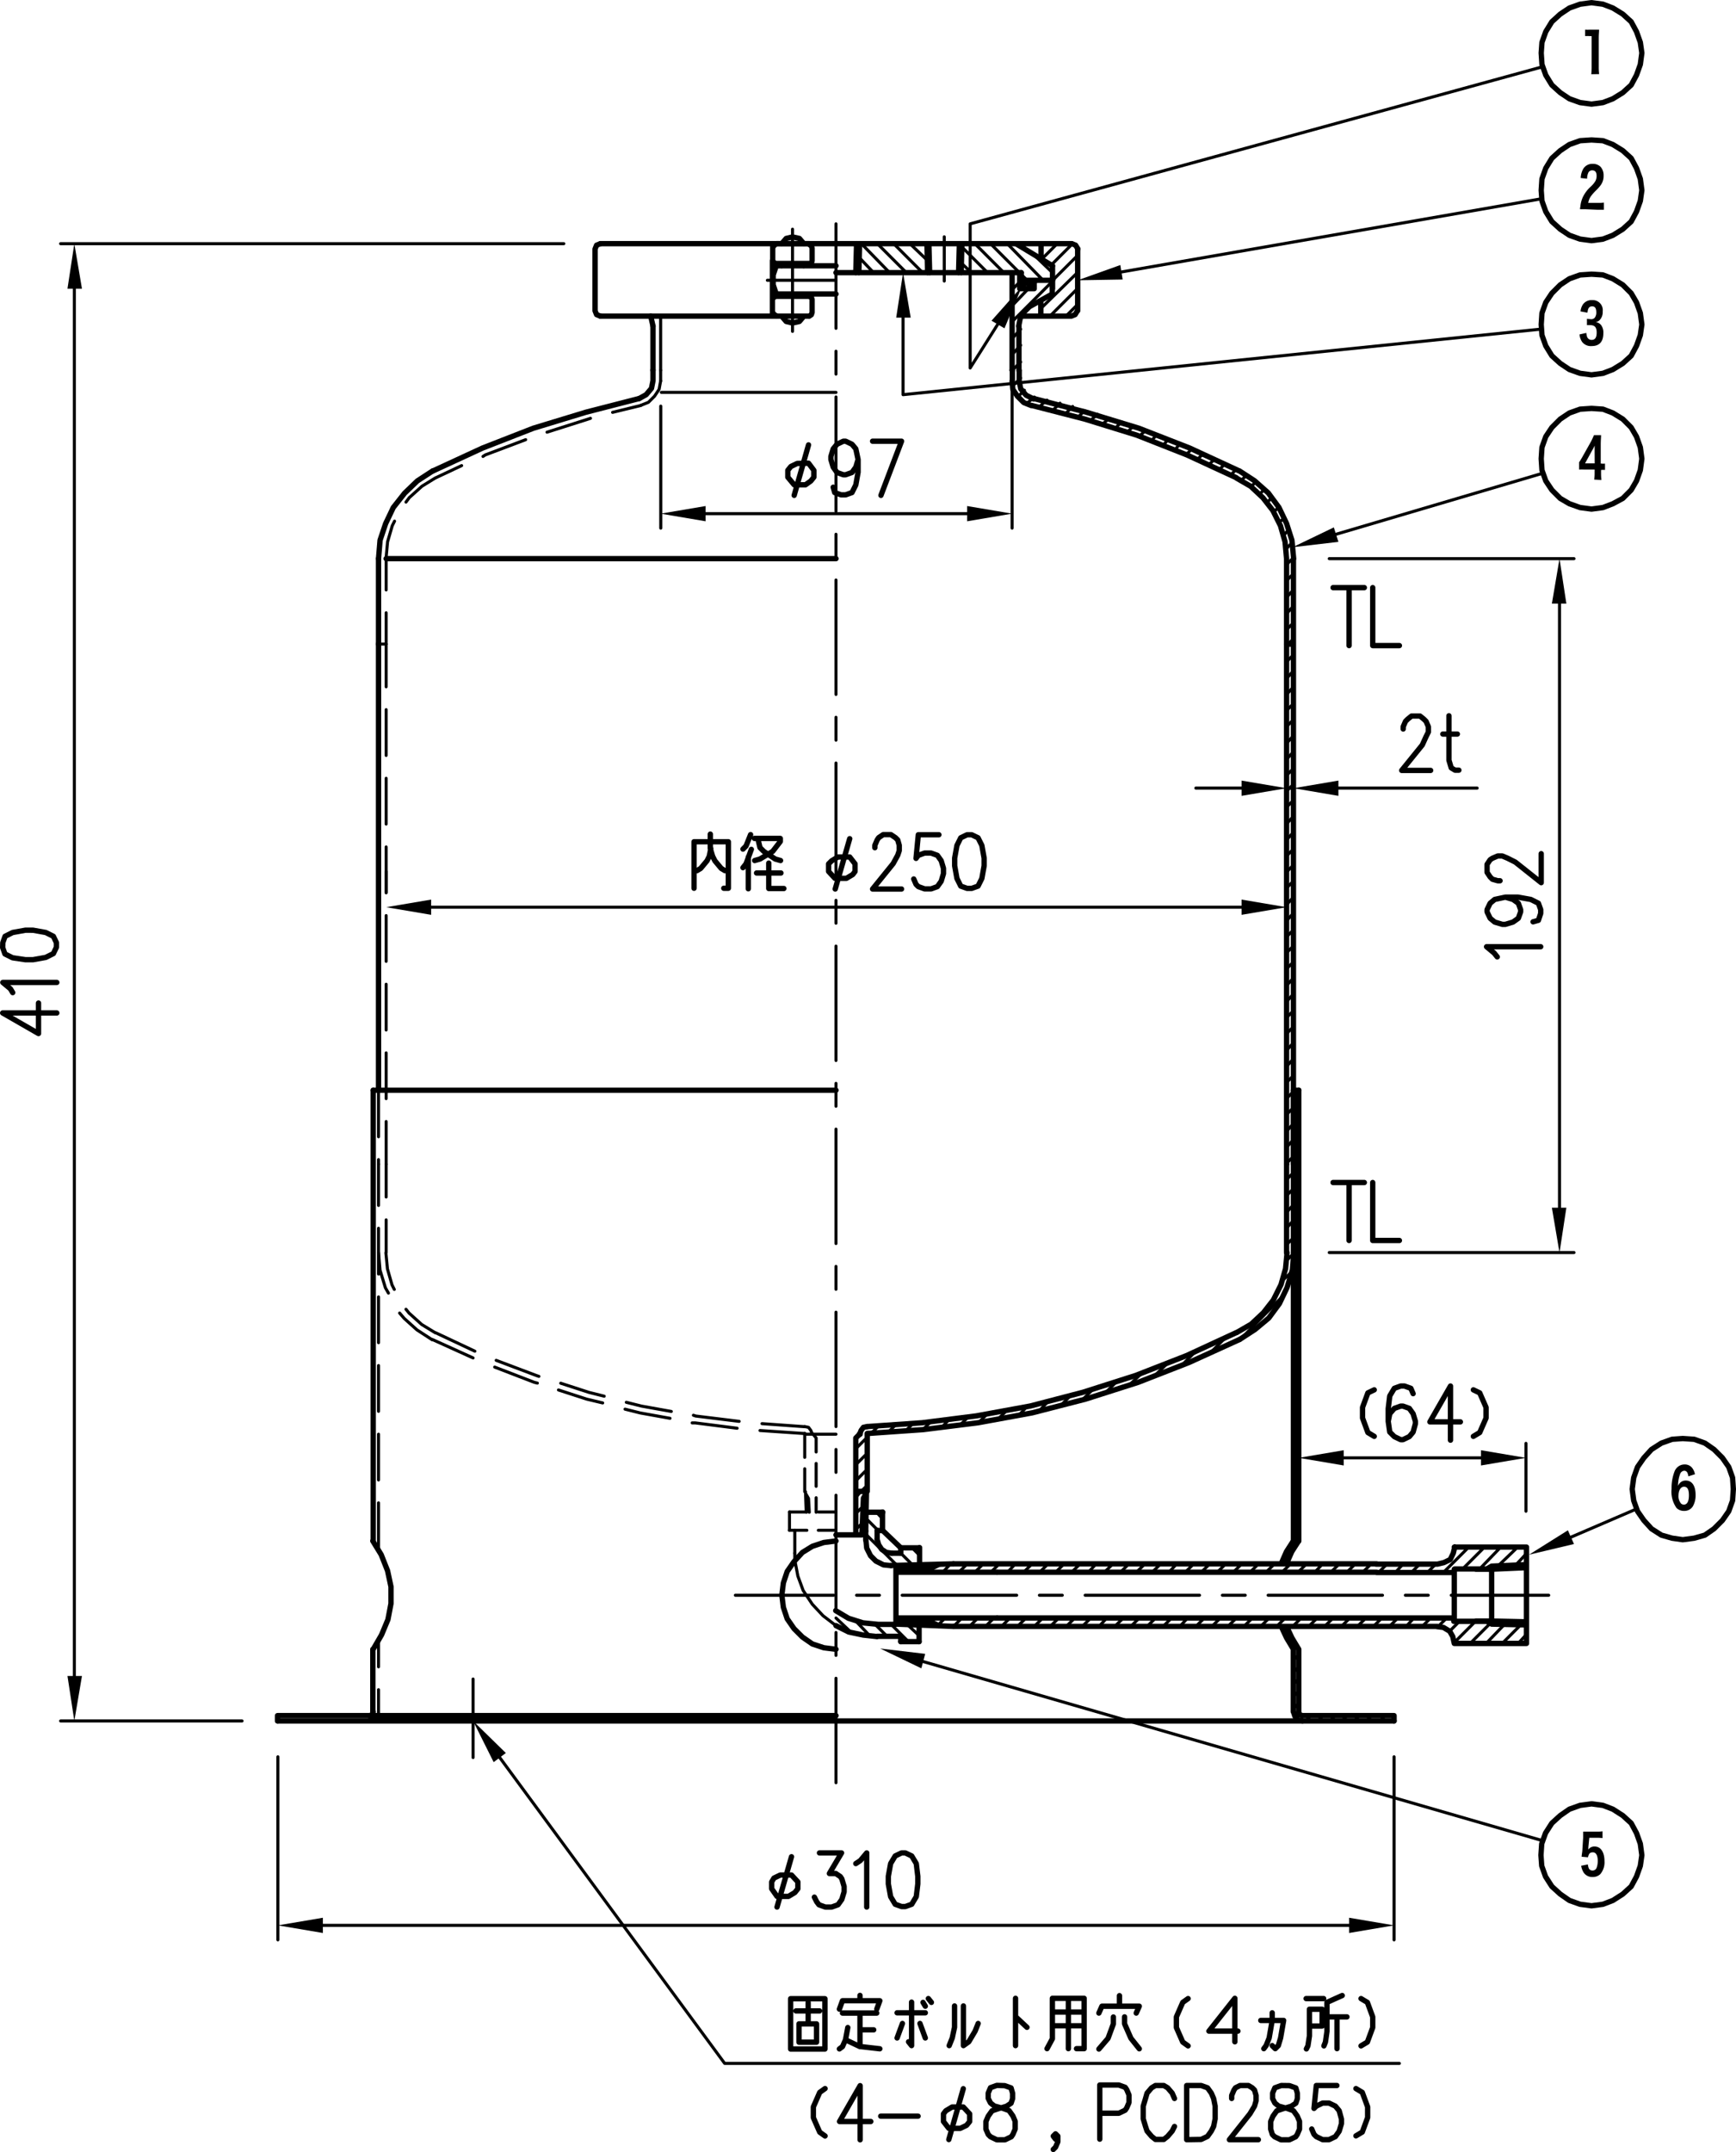 <?xml version="1.0" encoding="UTF-8"?> <svg xmlns="http://www.w3.org/2000/svg" viewBox="0 0 273.24 338.64"><defs><style>.cls-1,.cls-2{fill:none;stroke:#000;stroke-linecap:round;stroke-linejoin:round;}.cls-1{stroke-width:0.48px;}.cls-2{stroke-width:0.84px;}.cls-3{fill-rule:evenodd;}</style></defs><g id="レイヤー_2" data-name="レイヤー 2"><g id="レイヤー_1-2" data-name="レイヤー 1"><path class="cls-1" d="M131.22,251H115.74m22.68,0h-3.6m25.2,0H142m25.2,0h-3.6m25.2,0h-18m25.2,0h-3.6m25.2,0h-18m25.2,0h-3.6m22.56,0H228.42"></path><path class="cls-2" d="M204.42,171.54v70.92m-.84-70.92v70.92m0-45.36V183.18M202.5,197.1V183.18"></path><path class="cls-1" d="M59.58,236.46v7.32m0-18.12v7.2m0-18v7.2m0-18v7.2m0-18v7.2m0-18v7.2m0-18.12v7.32m1.2,9.48v-5.16m0,13.92v-5.16"></path><line class="cls-2" x1="58.74" y1="171.54" x2="58.74" y2="242.46"></line><path class="cls-1" d="M119.94,224l6.72.48m-17.52-1.8.36.12,6.84.84m-17.76-3,2.4.6,4.68.84m-17.4-4.44,4.44,1.44,2.4.6m-17-5.64,6.36,2.4.36.12m-16.2-6.84,6.12,2.88m44.88,12.48,7.08.48m-17.76-1.68h.48l6.6.84m-17.64-3,2.4.6,4.68.84M87.9,218.7l4.44,1.44,2.52.6m-17-5.64,6.24,2.4.48.12M68.1,210.78l6.36,2.88m57.12,50.4V280.5m0-23.64v3.6m0-25.2v18m0-25.2v3.6m0-25.2v18m0-25.2v3.6m0-25.2v18m0-25.2v3.6m0-25.2v18m0-25.2v3.6m0-25.2v18m0-25.2v3.6m0-25.2v18m0-25.2v3.6m0-25.2v18m0-25.2v3.6m0-23.64V51.66"></path><path class="cls-2" d="M43.74,270.78H219.42m-161.28-.84h73.44"></path><line class="cls-1" x1="74.46" y1="276.54" x2="74.46" y2="264.18"></line><polyline class="cls-2" points="58.14 269.94 58.62 269.82 58.74 269.34"></polyline><path class="cls-1" d="M59.58,265.86v4.08m0-11.76v4.08"></path><path class="cls-2" d="M58.74,259.5l1.32-2.28,1-2.4.48-2.52v-2.64L61,247.14l-1-2.52-1.32-2.16m-15,28.32v-.84h14.4m.6-10.44v9.84"></path><path class="cls-1" d="M63.9,206l.48.6,2,1.8,2.16,1.32m-7.8-12.6.24,2.52.72,2.52.36.72m.84,3.72.72.84,2,1.8,2.4,1.56M59.58,197.1l.24,2.76.84,2.76.48.84"></path><path class="cls-2" d="M136.5,224.46l-.6.12-.36.48-.24.6m1.32-.12h-.12v.12m13.56,20.4h6.84m-10.2.6,1-.48m9.24,1.2h59.76m-59.76-1.32h59.76m-66.6,9.84h6.84m-10.2-.6,1,.48m9.24.12h59.76m-59.76-1.32h59.76m12.24,4h11.28m0,0V243.42H228.9m3.36,3.48h2.52m5.4-.72-5.4.24-.84.48m6.24-.24-5.4.24m0,4.08v-4.56m0,9.12-.84-.48m6.24.12-5.4-.12h-2.52m2.52-4.08v4.56l5.4.12M228.9,246.9v8.16m-2.64.84h-9.6m12.24-1.32H216.66m12.24,4-.24-1.08-.48-.84-1-.6-1-.12m2.64-.84h5.88m-8.52-9h-9.6m12.24,1.32H216.66m9.6-1.32,1-.24,1-.48.48-1,.24-1m0,3.48h5.88m-90.12-3.36v2.64m50.4-35.4,2.4-1.56,2.16-1.8,1.68-2.28,1.2-2.52.84-2.76.24-2.76m-9,12.6,2.28-1.32,1.92-1.8,1.56-2,1.2-2.4.72-2.52.24-2.52M205,269.94h14.4m-15.84-27.48-1.08,1.68-.84,1.92m2.76-3.6-1.08,1.68-.84,1.92m1.08,13.44v9.84M202.5,255.9l.84,1.8,1.08,1.8v9.84m-2.76-13.44.84,1.8,1.08,1.8m0,9.84.24.72.48.6.72.12m-.6-1.44.12.48.48.12m14.4,0v.84"></path><path class="cls-1" d="M126.66,225.66h4.92m-4.92,0v-.12m1.2.12-.24-.6-.36-.48-.6-.12"></path><path class="cls-2" d="M134.7,241.5V226.26l.6-.6m-.6,9h1.8v-9m-4.92,15.84h4.08m.24-5.76.48-.84m-.72,6.6.6-.6.12-6.24m-.48,1.08-.24,5.64"></path><path class="cls-1" d="M128.46,226.26l-.48-.6m.48,10v2.28m0-7.68v3.6m0-7.56v2.16m-1.8.84v-3.6m0,9v-3.6m.6,4.68-.48-.84m0-.24.12,3.24m.36-2.16.12,2.16"></path><polyline class="cls-2" points="131.58 242.46 129.66 242.7 127.86 243.3 126.3 244.26 124.98 245.7 123.9 247.26 123.3 249.06 123.06 250.98 123.3 252.9 123.9 254.7 124.98 256.26 126.3 257.58 127.86 258.66 129.66 259.26 131.58 259.5"></polyline><line class="cls-1" x1="125.1" y1="244.38" x2="125.1" y2="240.78"></line><path class="cls-2" d="M141.78,243.54v.84m-3.72-2.16.24.84.48.72.72.48.84.12"></path><line class="cls-1" x1="125.1" y1="244.38" x2="125.1" y2="245.46"></line><path class="cls-2" d="M140.34,244.38h1.44m-3.72,13.08h3.72"></path><path class="cls-1" d="M128.82,237.9h2.76m-7.32,0H127m1.8,2.88h2.76m-7.32,0H127"></path><path class="cls-2" d="M138.06,242.22v-1.44m3.72,2.76-2.88-2.76V237.9"></path><line class="cls-1" x1="124.26" y1="240.78" x2="124.26" y2="237.9"></line><path class="cls-2" d="M141.06,247.38H156.9m-6.84-1.32-9,.24m5.64.36-5.64.12m0,7.8H156.9m-6.84,1.32-9-.36m5.64-.24-5.64-.24m.72-11.52h2.88m-2.88,14.76h2.88m-8-32.76,8.64-.6,8.64-1.08,8.52-1.56,8.4-2.16,8.28-2.64,8-3.12,7.92-3.6M136.5,224.46l8.64-.6,8.52-1.08,8.52-1.56,8.28-2.16,8.28-2.64,8-3.12,7.8-3.6m-53.52,36.6v9.24"></path><path class="cls-1" d="M59.58,183.18h0Zm1.2-81.84h-1.2m43.2-43.08h0Z"></path><line class="cls-2" x1="58.74" y1="171.54" x2="131.58" y2="171.54"></line><line class="cls-1" x1="103.98" y1="58.26" x2="103.98" y2="59.94"></line><path class="cls-2" d="M100.62,62.7l1.08-.6.84-1,.24-1.2m0-1.68v1.68"></path><polyline class="cls-1" points="100.86 63.78 102.06 63.3 103.02 62.34 103.74 61.26 103.98 59.94"></polyline><line class="cls-2" x1="59.58" y1="87.9" x2="59.58" y2="101.34"></line><path class="cls-1" d="M60.78,96.42v4.92m0-13.44v4.92"></path><path class="cls-2" d="M68.1,74.1l-2.4,1.56-2,1.92-1.8,2.28-1.2,2.52L59.82,85l-.24,2.88m0,13.44v70.2"></path><path class="cls-1" d="M72.66,73.26l-4.08,1.92m14.16-6-6.36,2.4-.36.24m16.92-6-.36.12L86.1,68m14.76-4.2-4.44,1.08M62.1,82l-.36.72L61,85.26l-.24,2.64m7.8-12.72L66.42,76.5l-2,1.8L63.9,79"></path><path class="cls-2" d="M131.58,255.78l2,1,2.28.48,2.16.24m-6.48-4.08,2,1.2,2.28.72,2.4.24m2.76,0H138.3m-2-13.2.12,1.2.6,1.2.84.84,1.2.6,1.2.12m-2.16-5.52h.84m-2.64-2.88h2.64m64.68-150L203.34,85l-.84-2.64-1.2-2.52-1.68-2.28-2.16-1.92-2.4-1.56m7.44,13.8-.24-2.64-.72-2.52-1.2-2.4-1.56-2-1.92-1.8-2.28-1.32m7.92,26.16h1.08m0-13.44v95.28M202.5,87.9v13.44m-43.2-41.4.12,1.32.72,1.08,1,1,1.2.48m-1.92-5.52v1.68l.24,1.2.84,1,1.2.6m-3.36-4.44v1.68M195.06,74.1l-7.8-3.6-8-3.12-8.28-2.52-8.28-2.16m31.92,12.48-7.8-3.6-7.92-3.12-8.16-2.52-8.4-2.16M100.62,62.7l-8.4,2.16-8.28,2.52-8,3.12-7.8,3.6"></path><path class="cls-1" d="M60.78,108.06v-6.72m0,17.52v-7.2m0,18v-7.2m0,18v-7.2m0,18v-7.2m0,18v-7.2m0,18v-7.2m0,17.52v-6.72"></path><path class="cls-2" d="M103.26,38.34h24.12m-5.76,0H94.5m0,11.4h27.72M60.78,87.9h70.8m72,83.64h.84m-1.92,11.64h0V101.34M159.3,58.26h0Z"></path><path class="cls-1" d="M165.66,42.9l-2.88-2.76m1.44,4-5.64-5.76m1.92,4.56-4.56-4.56m5.76,5.76-1-1M158,42.9l-4.56-4.56m2,4.56-4.08-4.08m1.56,4.08-1.68-1.56m-5.4-2.88-.12-.12M146,41l-2.76-2.64m2,4.56-4.56-4.56m2,4.56-4.56-4.56m1.92,4.56-4.44-4.56m1.92,4.56-2.28-2.4m32.52,9.24,1.8-1.8m-4.32,1.8,4.32-4.32m-5.76,3.12,5.76-5.64m-4,1.32,4-4m-4.08,1.44,3.36-3.36M164,40.74l2.4-2.4"></path><path class="cls-2" d="M135.3,38.34l-.12,4.56m-.36-4.56-.12,4.56"></path><line class="cls-1" x1="148.62" y1="37.26" x2="148.62" y2="44.22"></line><path class="cls-2" d="M160.5,43.14l-.24-.24m5.4,1.2V41.82m0,2.4v1.2m-1.8-7.08v2.4m1.8,1.08V44.1m4-4.92-.36-.6-.6-.24m-22.8,0L146,42.9m5.4-4.56-.12,4.56M151,38.34l-.12,4.56m-4.68-4.56.12,4.56"></path><polyline class="cls-3" points="161.58 44.1 161.1 44.22 162.18 44.22"></polyline><polyline class="cls-3" points="161.1 44.22 160.98 44.7 162.3 44.7"></polyline><polyline class="cls-3" points="161.1 44.22 162.18 44.22 162.3 44.7"></polyline><polyline class="cls-3" points="160.98 44.7 161.1 45.3 162.18 45.3"></polyline><polyline class="cls-3" points="160.98 44.7 162.3 44.7 162.18 45.3"></polyline><polyline class="cls-3" points="161.1 45.3 162.18 45.3 161.58 45.42"></polyline><path class="cls-2" d="M169.62,39.18V48.9m-4-4.8v2.16m-4.92,3.48h7.92m-3-3.48-3.6,2m0,0-.84.84-.6,1-.24,1.2m3.48-1.56v-2.4m4.8,2.4.6-.24.36-.6M159.9,38.34h8.76m-3,5.76h-4.92m-.84-5.76,5.76,3.48M162.3,44.7l-.12-.48-.6-.12-.48.12-.12.48.12.6.48.12.6-.12Zm-1.56-.6V42.9m-.24.24v2.28h2.28V44.1"></path><line class="cls-1" x1="124.74" y1="52.14" x2="124.74" y2="36.06"></line><path class="cls-2" d="M131.58,46.26h-9.36m5.16.36h-5.16m0,3.12h5.16m4.2-7.92h-9.36m5.16-.36h-5.16m0-3.12h9.36m-10,2.64V47.1m.6-5.28-.48,1.44v1.56l.48,1.44m0,.36-.36.12-.24.36m0,2,.24.36.36.24m-.6,0V47.1m1.44,2.64.72.84,1,.24,1.08-.24.72-.84m-3.48-3.48v.36m3.48-.36v.36m-4.92-8.28V41m0,0,.24.36.36.12m0-3.12-.36.24-.24.36m4.92-.6-.72-.84-1.08-.24-1,.24-.72.84m0,3.48v-.36m3.48.36v-.36m1.32,5.64-.12-.36-.36-.12m0,3.12.36-.24.12-.36m0,0v-2m-.48-5.64.36-.12.12-.36v-2m0,0-.12-.36-.36-.24"></path><line class="cls-1" x1="120.78" y1="44.1" x2="131.58" y2="44.1"></line><path class="cls-2" d="M159.3,58.26V42.9m1.08,8.4v7M93.66,48.9l.24.6.6.24m0-11.4-.6.24-.24.6m0,0V48.9m9.12,2.4-.36-1.56m29.16-11.4H159.9m.84,4.56H131.58"></path><line class="cls-1" x1="103.98" y1="58.26" x2="103.98" y2="49.74"></line><line class="cls-2" x1="102.78" y1="51.3" x2="102.78" y2="58.26"></line><polyline class="cls-1" points="125.1 245.46 125.58 247.98 126.42 250.26 127.86 252.42 129.54 254.22 131.58 255.78"></polyline><path class="cls-2" d="M144.66,255.66v2.64m-2.88-.84v.84m-1.56-12h.84m-4.8-4V240.9m-1-15.24h.12"></path><path class="cls-1" d="M138.18,240.78l-1.92-1.92m7.44,7.44-1.92-1.92m-.6,1.92-4.92-4.92m1.8,4.32-1.2-1.2m7.8,12.84-1.8-1.68m.12,2.64-2.76-2.76m-.6,1.92-1.92-1.92m-.72,1.92-2.4-2.52m-.72,1.8-2.28-2.16m63.6-43.8,6.72-6.84m-.24-2.28,1.68-1.56m-13.08,13,2.4-2.4m9.72-12.24,1.2-1.2M185.82,215l2.16-2.16m14.52-17,1.08-1.08m-22,21.84,2-1.92m18.84-21.36,1.08-1.2M177.66,218l1.92-1.8m22.92-25.44,1.08-1.2m-29.64,29.64,1.68-1.68m26.88-29.4,1.08-1.08m-33.24,33.24,1.68-1.68m30.48-33,1.08-1.08m-36.72,36.72,1.56-1.56m-4.92,2.4,1.44-1.56m-4.68,2.28,1.44-1.56M157,223.38l1.44-1.44M154,223.86l1.32-1.32m-4.32,1.8,1.32-1.32M134.7,240.66l1.08-1.08m12.36-14.88,1.2-1.32M134.7,238.14l1.2-1.2m-.36-2.28,1-1m8.76-8.76,1.2-1.2M134.7,235.62l.84-1m7-9.48,1.2-1.2m-9,9,1.8-1.8m3.24-5.76,1.2-1.2m-6.24,6.24,1.8-1.8m.6-3.12,1.2-1.2m-3.6,3.6,1.8-1.8m67.92-52.8-.84-.84m.84,2.76-.84-.84m.84,2.76-.84-.84m.84,2.76-.84-.84m.84,2.76-.84-.84m.84,2.76-.84-.84m.84,2.76-.84-.84m.84,2.76-.84-.84m.84,2.76-.84-1m.84,2.76-.84-.84m.84,2.76-.84-.84m.84,2.76-.84-.84m.84,2.76-.84-.84m.84,2.76-.84-.84m.84,2.76-.84-.84m.84,2.76-.84-.84m.84,2.76-.84-.84m.84,2.76-.84-.84m.84,2.76-.84-.84m.84,2.76-.84-1m.84,2.76-.84-.84m.84,2.76-.84-.84m.84,2.76-.84-.84m.84,2.76-.84-.84m.84,2.76-.84-.84m.84,2.76-.84-.84m.84,2.76-.84-.84m.84,2.76-.84-.84m.84,2.76-.84-.84m.84,2.76-.84-.84m.84,2.76-.84-1m.84,2.76-.84-.84m.84,2.76-.84-.84m.84,2.76-.84-.84m.84,2.76-.84-.84m.84,2.76-.84-.84m.84,2.76-.84-.84m.24,2.16-.48-.6m-.24,1.8-.48-.6m0,1.92-.6-.6m17.4,25.2-.48-.6m-1.08.84-.84-.84m-13-11L202.14,257m13.8,13.8-.84-.84m-10.68-8.76-.84-.84M214,270.78l-.84-.84m-8.76-6.84-.84-.84m8.52,8.52-.84-.84M204.42,265l-.84-.84m6.6,6.6-.84-.84m-4.92-3-.84-.84m4.68,4.68-.84-.84m-3-1.08-.84-.84m2.76,2.76-.84-.84m-1.2.72-.6-.6m-1.2-87,1.08-1.08m-1.08-1.44,1.08-1.2M202.5,178l1.08-1.2m-1.08-1.44,1.08-1.08m-1.08-1.44,1.08-1.08m-1.08-1.44,1.08-1.08m-1.08-1.44,1.08-1.2m-1.08-1.32,1.08-1.2m-1.08-1.44,1.08-1.08m-1.08-1.44,1.08-1.08m-1.08-1.44,1.08-1.2m-1.08-1.32,1.08-1.2m-1.08-1.44,1.08-1.08m-1.08-1.44,1.08-1.08m-1.08-1.44,1.08-1.08m-1.08-1.44,1.08-1.2m-1.08-1.32,1.08-1.2m-1.08-1.44,1.08-1.08m-1.08-1.44,1.08-1.08m-1.08-1.44,1.08-1.08m-1.08-1.44,1.08-1.2m-1.08-1.32,1.08-1.2M202.5,127l1.08-1.08m-1.08-1.44,1.08-1.08M202.5,122l1.08-1.08m-1.08-1.44,1.08-1.2m-1.08-1.32,1.08-1.2m-1.08-1.44,1.08-1.08m-1.08-1.44,1.08-1.08m-1.08-1.44,1.08-1.2m-1.08-1.32,1.08-1.2m-1.08-1.44,1.08-1.08m0-2.52-1.08,1.08m0-2.52L203.58,98m-1.08-1.44,1.08-1.2M202.5,94l1.08-1.2m-1.08-1.44,1.08-1.08m-1.08-1.44,1.08-1.08m-1.2-1.32,1-1.08M202,84.3l.84-1m-1.56-1,.84-.84m-1.68-.84.84-.84m-1.8-.72.72-.84m-1.92-.48L199,77m-2.16-.36.84-.84m-2.28-.24.72-.72m-2.4-.12.84-.84m-2.64,0,.84-.84m-2.52.12.84-.84m-2.64,0,.84-.84m-2.64.12.84-.84m-2.64.12.84-1m-2.64.24.84-1m-2.64.24.84-1m-2.76.24,1-.84m-2.88.24,1-1m-2.76.24.84-.84m-2.88.24,1-.84m-2.88.24,1-.84m-2.88.24.84-.84m-2.88.36,1-1m-3,.48,1-1m-3,.36.24-.24.72-.6m-3,.36,1-.84m-2.4-.24.84-.84m-1.68-.84,1.08-1.08m0-2.52-1.08,1.08m0-2.52,1.08-1.2m-1.08-1.32,1.08-1.2m-1.08-1.44,6.36-6.36m-2.88.36.48-.48m-4,4,2.52-2.64m-2.52.12,1.2-1.2M159.3,43V42.9"></path><path class="cls-1" d="M11.7,45.42V263.7m26.4,7.08H9.54M88.74,38.34H9.54M239,258.54l1.2-1.32m-3.72,1.32,2.88-2.88m-5.4,2.88,2.88-3m-5.4,3,3.12-3.12m-5.64,3,3.36-3.36m6.24-8.76,1.68-1.8m-12,12.12,1.56-1.56m6.12-8.76,3-2.88M226.38,255.9l1.32-1.32m5.16-7.68,3.36-3.48M223.86,255.9l1.32-1.32m5-7.68,3.48-3.48M221.34,255.9l1.2-1.32m4.68-7.2,4-4M218.7,255.9l1.32-1.32m4.68-7.2,1.32-1.32m-9.84,9.84,1.32-1.32m4.68-7.2,1.32-1.32m-9.84,9.84,1.32-1.32m4.68-7.2,1.2-1.32m-9.72,9.84,1.32-1.32m4.56-7.2,1.32-1.32m-9.84,9.84,1.32-1.32m4.68-7.2,1.32-1.32M206,255.9l1.32-1.32m4.68-7.2,1.32-1.32m-9.84,9.84,1.32-1.32m4.68-7.2,1.32-1.32m-9.84,9.84,1.32-1.32m4.68-7.2,1.2-1.32m-9.72,9.84,1.32-1.32m4.56-7.2,1.32-1.32m-9.84,9.84,1.32-1.32m4.68-7.2,1.32-1.32m-9.84,9.84,1.32-1.32m4.68-7.2,1.32-1.32m-9.84,9.84,1.32-1.32m4.68-7.2,1.32-1.32m-9.84,9.84,1.32-1.32m4.56-7.2,1.32-1.32m-9.72,9.84,1.2-1.32m4.68-7.2,1.32-1.32m-9.84,9.84,1.32-1.32m4.68-7.2,1.32-1.32m-9.84,9.84,1.32-1.32m4.68-7.2,1.32-1.32M178,255.9l1.32-1.32m4.68-7.2,1.2-1.32m-9.72,9.84,1.32-1.32m4.56-7.2,1.32-1.32M173,255.9l1.2-1.32m4.68-7.2,1.32-1.32m-9.84,9.84,1.32-1.32m4.68-7.2,1.32-1.32m-9.84,9.84,1.32-1.32m4.68-7.2,1.32-1.32m-9.84,9.84,1.32-1.32m4.68-7.2,1.2-1.32m-9.72,9.84,1.32-1.32m4.56-7.2,1.32-1.32m-9.84,9.84,1.32-1.32m4.68-7.2,1.32-1.32m-9.84,9.84,1.32-1.32m4.68-7.2,1.32-1.32m-9.84,9.84,1.32-1.32m4.68-7.2,1.32-1.32m-9.84,9.84,1.32-1.32m4.68-7.2,1.2-1.32m-9.72,9.84,1.32-1.32m4.56-7.2,1.32-1.32m-9.72,9.72,1.2-1.2m4.68-7.2,1.32-1.32m-9.24,9.12.72-.6m4.68-7.2,1.32-1.32m-9.12,9.12.6-.6m4.68-7.2,1.2-1.32m-8.52,8.64.12-.12m4.56-7.2.72-.72m-3.24.72.6-.6m-2.76.24.24-.24m-2.4-7.8-1-1.08m6.72,6.72-1.08-1.08"></path><polyline class="cls-3" points="10.62 45.42 12.9 45.42 11.7 38.34"></polyline><polyline class="cls-3" points="10.62 263.7 12.9 263.7 11.7 270.78"></polyline><path class="cls-2" d="M.42,149.1l.36,1,1.2.6L4,151h1.2l2-.36,1.2-.6.48-1v-.72l-.48-1-1.2-.6-2-.36H4l-2,.36-1.2.6-.36,1ZM2,156.18l-.36-.6-1.2-1H8.94m-8.52,4.8H8.94m-8.52,0,5.64,3.24v-4.8"></path><path class="cls-1" d="M245.46,95v95m-36.24,7.08h38.52M209.22,87.9h38.52"></path><polyline class="cls-3" points="244.26 94.98 246.54 94.98 245.46 87.9"></polyline><polyline class="cls-3" points="244.26 190.02 246.54 190.02 245.46 197.1"></polyline><path class="cls-2" d="M216.06,186.06v9.12h4.2m-10.44-9.12h4.92m-2.4,0v9.12m3.72-102.72v9.12h4.2m-10.44-9.12h4.92m-2.4,0v9.12m23.76,37h-.36l-.84-.24-.36-.36-.48-.72V136l.48-.72.36-.24.84-.36h.72l.84.36,1.2.6,4.08,3.24v-4.56m-5.64,6.84,1.2.36.84.6.36,1v.36l-.36,1-.84.6-1.2.36h-.48l-1.2-.36-.72-.6-.48-1v-.36l.48-1,.72-.6,1.68-.36h2l2,.36,1.2.6.36,1v.6l-.36,1.08-.84.24m-5.64,5.52-.48-.6-1.2-1h8.52"></path><path class="cls-1" d="M111.06,80.82h41.16m7.08-19.44V83.1M104,63.9V83.1"></path><polyline class="cls-3" points="111.06 79.62 111.06 82.02 103.98 80.82"></polyline><polyline class="cls-3" points="152.22 79.62 152.22 82.02 159.3 80.82"></polyline><path class="cls-2" d="M137.34,69.42h4.56l-3.24,8.52m-3.6-5.64-.36,1.2-.6.84-1,.36h-.36l-1-.36-.6-.84-.36-1.2v-.48l.36-1.2.6-.72,1-.48h.36l1,.48.6.72.36,1.68v2l-.36,2-.6,1.2-1,.36h-.72l-1-.36-.24-.84M125,77.94,127.26,70m0,2.88L128.1,74v1.08l-.48.6-.84.6H125l-1-1.2V74l.48-.6,1-.48Z"></path><path class="cls-1" d="M67.86,142.74H195.42m7.08-5.64v3.36M60.78,137.1v3.36"></path><polyline class="cls-3" points="67.86 141.54 67.86 143.94 60.78 142.74"></polyline><polyline class="cls-3" points="195.42 141.54 195.42 143.94 202.5 142.74"></polyline><path class="cls-2" d="M152.22,131.34l-1,.48-.6,1.2-.36,2v1.2l.36,2,.6,1.2,1,.36h.72l1-.36.6-1.2.36-2v-1.2l-.36-2-.6-1.2-1-.48Zm-4.44,0h-3.24l-.36,3.72.36-.48,1-.36h1l1,.36.6.84.36,1.2v.84l-.36,1.2-.6.84-1,.36h-1l-1-.36-.36-.36-.36-.84m-6.12-4.92V133l.36-.84.24-.36.72-.48h1.2l.72.48.36.36.24.84v.84l-.24.72-.72,1.32-3.24,4h4.56m-10.44,0,2.28-7.92m0,2.88.84,1.08v1.2l-.36.48-1,.6h-1.8l-1-1.08v-1.2l.48-.48,1-.6Zm-16.8,1.68.48-.6.84-2.28m-.48,1.2v5m-.84-6.24.48-.48.72-1.8m.6.6h4.08v.48l-1.2,1.56-2,1.2-.84.24m4.08,0-.84-.24-1.8-1.2-.6-.6-.24-1m4,7.44H121v-4m-1.92,1.56h3.84m-9,2.4h.72v-7.32h-5.4v7.32m2.64-6.24-.24,1.2-.36.72-1,1.2-.6.36m4.44,0-.6-.36-1-1.2-.36-.72-.36-1.2v-2.28"></path><path class="cls-1" d="M202.5,124h1.08m7.08,0H232.5m-37.08,0h-7.2m15.36-5.64v3.36m-1.08-3.36v3.36"></path><polyline class="cls-3" points="195.42 122.82 195.42 125.22 202.5 124.02"></polyline><polyline class="cls-3" points="210.66 122.82 210.66 125.22 203.58 124.02"></polyline><path class="cls-2" d="M227.1,115.5h2.28m-1.32-2.88v7l.36,1.2.6.36h.6m-8.76-6.48v-.36l.36-.84.36-.36.6-.48h1.32l.6.48.36.36.36.84v.84l-.36.72-.6,1.32-3.24,4h4.56"></path><path class="cls-1" d="M211.5,229.38h21.6m7.08,8.4V227.1m-35.76-3.36v3.36"></path><polyline class="cls-3" points="211.5 228.18 211.5 230.58 204.42 229.38"></polyline><polyline class="cls-3" points="233.1 228.18 233.1 230.58 240.18 229.38"></polyline><path class="cls-2" d="M231.9,226l1-.6,1-2.28v-1.68l-1-2.28-1-.48m-3.6-.6v8.52m0-8.52-3.24,5.64h4.8m-7.44-4.44-.36-.84-1-.36h-.6l-1,.36-.72,1.2-.24,2v2l.24,1.68.72.72,1,.48h.36l1-.48.6-.72.36-1.32v-.36l-.36-1.2-.6-.84-1-.36h-.36l-1,.36-.72.84-.24,1.2M216.3,226l-1-.6-.84-2.28v-1.68l.84-2.28,1-.48"></path><path class="cls-1" d="M50.82,302.94H212.34m7.08-26.52v28.8M43.74,276.42v28.8"></path><polyline class="cls-3" points="50.82 301.74 50.82 304.14 43.74 302.94"></polyline><polyline class="cls-3" points="212.34 301.74 212.34 304.14 219.42 302.94"></polyline><path class="cls-2" d="M141.9,291.54l-1,.48-.72,1.2-.36,2v1.2l.36,2,.72,1.2,1,.36h.6l1-.36.72-1.2.24-2v-1.2l-.24-2-.72-1.2-1-.48Zm-7.2,1.68.72-.48,1-1.2v8.52m-7.44-8.52h3.48l-1.92,3.24h1l.72.48.24.36.36,1.2v.84l-.36,1.2-.6.84-1,.36h-1l-1-.36-.36-.48-.36-.72m-5.88,1.56,2.28-7.92m0,2.88,1,1.08v1.08l-.48.6-1,.6h-1.8l-.84-1.2V296.1l.36-.6,1-.48Z"></path><polyline class="cls-3" points="77.7 277.26 74.46 270.78 79.62 275.82"></polyline><polyline class="cls-1" points="78.66 276.54 114.06 324.66 220.26 324.66"></polyline><path class="cls-2" d="M206.1,318.78h2v-2.64h-2v4.2l-.24,1.56-.24.48m2.76-.48.24-.6.24-1.68v-4.56l1.32-.6,1.08-.48m-2.4,3.36H212m-1.56,0v5m-10.2-5.64v1.2l-.48,2.76-.48,1.2-.36.48m1.32-.48.48.48.48-.48.36-1.2.48-2.76h-3.6m-4.08-3.48v6.84m0-6.84-4.08,5.16h4.56M187,321.9l-.84-.6-1-2.28v-1.68l1-2.28.84-.6m-8.16,2.28.48-1.08h-5.88l-.48,1.08m3.24-1.08V314m-3.24,8.4,1.44-1.68.84-2.28v-1.08m4.08,5L178,320.7l-1-2.28v-1.08m-7.56,5h1.2v-7.92h-5v6.36l-.84,1.56m3.36,0v-7.92m-2.52,2.16h5m-5,2.16h5m-10.8-4.32v7.44m0-4.56,1.8,1.68m-12.24,2.88.48-1.2.36-1.68v-3.36m3.72,2.76-.48,1.2-1,1.68-.84.6v-6.24m-10.44,1.08h4.44m-2.64,4.56.48.6v-6.84m-1.44,3.36-.84,2.28m3.6-2.28.84,2.28m0-5-.36-.6m.84-.6.48.6m-14,1.68h5.4m-2.64,2.64h2.16m-5.4,3,.48-.36.48-1.08.36-1.92m-.36,1.92,2.28,1.08m0-5.28V322l3.12.36m-3.12-8.4v.84m2.64,1.32.48-1.32h-5.88l-.48,1.32m-4.92,1.8v.48m-2.76,4h5.4v-7.92h-5.4Zm2.76-7.32v2.88m-1.92-1.56h3.72m-3.24,4.92h2.76v-2.88h-2.76Z"></path><path class="cls-2" d="M193.86,330.18v-.48l.36-.84.24-.36.72-.36h1.32l.6.36.36.36.24.84v.84l-.24.84-.72,1.2-3.24,4.08h4.56m-11.28,0v-8.52h2.28l1,.36.6.84.36.84.24,1.2v2l-.24,1.2-.36.72-.6.84-1,.48Zm-1.92-6.48-.36-.84-.72-.84-.6-.36h-1.32l-.6.36-.72.84-.24.84-.36,1.2v2l.36,1.2.24.72.72.84.6.48h1.32l.6-.48.72-.84.36-.72m-11.76,2v-8.52h3l1,.36.24.36.36.84v1.2l-.36.84-.24.36-1,.48h-3m-6.6,3.6-.36.48-.36-.48.36-.36.36.36V337l-.36.84-.36.36m-8.88-10.08-1,.36-.36.84v.84l.36.72.6.48,1.32.36,1,.36.6.84.36.84V335l-.36.84-.24.36-1,.48H156.9l-1-.48-.36-.36-.36-.84v-1.2l.36-.84.6-.84,1.08-.36,1.2-.36.72-.48.24-.72v-.84l-.24-.84-1-.36Zm-7.56,8.52,2.28-8m0,2.88,1,1.08v1.2l-.48.6-1,.48h-1.8l-.84-1.08v-1.2l.36-.48,1-.6Zm-13,1.44h5.88m-9.12-4.8v8.52m0-8.52-3.24,5.64h4.92m-7.2,2.28-.84-.6-1-2.28V331.5l1-2.28.84-.6m84.36-6.72,1-.6.84-2.28v-1.68l-.84-2.28-1-.6m-8.64,0h2.76"></path><path class="cls-2" d="M213.42,336.06l1-.6.84-2.28V331.5l-.84-2.28-1-.6m-3-.48h-3.24l-.36,3.6.36-.36,1-.48h1l1,.48.6.72.36,1.32v.72l-.36,1.2-.6.84-1,.48h-1l-1-.48-.36-.36-.36-.84m-4.8-6.84-1,.36-.36.84v.84l.36.72.6.48,1.32.36,1,.36.6.84.36.84V335l-.36.84-.24.36-1,.48h-1.32l-1-.48-.36-.36L200,335v-1.2l.36-.84.6-.84,1.08-.36,1.2-.36.72-.48.24-.72v-.84l-.24-.84-1-.36Z"></path><polyline class="cls-3" points="210.66 85.26 203.46 86.1 209.94 82.98"></polyline><line class="cls-1" x1="210.3" y1="84.06" x2="242.82" y2="74.46"></line><polyline class="cls-3" points="176.7 43.98 169.62 44.1 176.34 41.7"></polyline><line class="cls-1" x1="176.58" y1="42.78" x2="242.7" y2="31.26"></line><polyline class="cls-3" points="141.06 49.98 142.14 42.9 143.34 49.98"></polyline><polyline class="cls-1" points="142.14 49.98 142.14 62.1 242.58 51.78"></polyline><polyline class="cls-3" points="156.06 50.46 160.86 45.06 158.1 51.66"></polyline><polyline class="cls-1" points="157.02 51.06 152.7 57.9 152.7 35.22 242.82 10.5"></polyline><polyline class="cls-3" points="247.74 242.94 240.66 244.62 246.78 240.78"></polyline><line class="cls-1" x1="247.26" y1="241.86" x2="257.58" y2="237.42"></line><polygon class="cls-2" points="258.42 29.94 258.18 28.14 257.58 26.46 256.74 24.9 255.42 23.7 253.86 22.74 252.3 22.14 250.5 22.02 248.7 22.14 247.02 22.74 245.58 23.7 244.26 24.9 243.3 26.46 242.7 28.14 242.58 29.94 242.7 31.62 243.3 33.3 244.26 34.86 245.58 36.06 247.02 37.02 248.7 37.62 250.5 37.86 252.3 37.62 253.86 37.02 255.42 36.06 256.74 34.86 257.58 33.3 258.18 31.62 258.42 29.94"></polygon><path d="M248.77,49a2.38,2.38,0,0,1,.39-1.12,1.66,1.66,0,0,1,1.43-.66A1.58,1.58,0,0,1,252.26,49a1.83,1.83,0,0,1-.46,1.34,1.1,1.1,0,0,1-.65.34,1.29,1.29,0,0,1,.86.47,2,2,0,0,1,.35,1.3c0,1.31-.63,2-1.81,2a1.74,1.74,0,0,1-1.5-.61,2.44,2.44,0,0,1-.44-1.22l1.07-.24c.06.53.14.75.32.91a.75.75,0,0,0,.52.19c.54,0,.79-.37.79-1.15s-.27-1.17-1-1.17a3.38,3.38,0,0,0-.53,0v-1a2.78,2.78,0,0,0,.52.05A.74.74,0,0,0,251,50a1.32,1.32,0,0,0,.25-.88c0-.62-.21-.92-.65-.92s-.67.25-.74,1Z"></path><polygon class="cls-2" points="258.42 51.06 258.18 49.26 257.58 47.58 256.74 46.14 255.42 44.82 253.86 43.86 252.3 43.26 250.5 43.14 248.7 43.26 247.02 43.86 245.58 44.82 244.26 46.14 243.3 47.58 242.7 49.26 242.58 51.06 242.7 52.74 243.3 54.42 244.26 55.98 245.58 57.18 247.02 58.14 248.7 58.74 250.5 58.98 252.3 58.74 253.86 58.14 255.42 57.18 256.74 55.98 257.58 54.42 258.18 52.74 258.42 51.06"></polygon><path d="M250.46,11.68a9.53,9.53,0,0,0,.06-1.17V5.68h-.3a6.66,6.66,0,0,0-.73,0V4.66a5.1,5.1,0,0,0,.78,0h.64c.37,0,.55,0,.78,0,0,.39-.05.72-.05,1.29v4.54a9.19,9.19,0,0,0,.06,1.17Z"></path><path d="M249.56,32.92l-.87,0c0-.09,0-.19.05-.38a4.47,4.47,0,0,1,.38-1.49,5.22,5.22,0,0,1,1.24-1.67,4.05,4.05,0,0,0,.73-.86,1.69,1.69,0,0,0,.21-.84c0-.6-.23-.88-.71-.88a.68.68,0,0,0-.57.32,2.4,2.4,0,0,0-.22,1l-1-.11a3.16,3.16,0,0,1,.33-1.32,1.64,1.64,0,0,1,1.51-.91,1.73,1.73,0,0,1,1.27.45,2,2,0,0,1,.49,1.4,2.43,2.43,0,0,1-.49,1.55,6.78,6.78,0,0,1-.7.78,8.28,8.28,0,0,0-.76.85,2.6,2.6,0,0,0-.47,1.11h1.52a5.49,5.49,0,0,0,.94-.05V33c-.29,0-.53,0-1,0Z"></path><polygon class="cls-2" points="258.42 8.34 258.18 6.66 257.58 4.98 256.74 3.42 255.42 2.22 253.86 1.26 252.3 0.66 250.5 0.42 248.7 0.66 247.02 1.26 245.58 2.22 244.26 3.42 243.3 4.98 242.7 6.66 242.58 8.34 242.7 10.14 243.3 11.82 244.26 13.38 245.58 14.58 247.02 15.54 248.7 16.14 250.5 16.38 252.3 16.14 253.86 15.54 255.42 14.58 256.74 13.38 257.58 11.82 258.18 10.14 258.42 8.34"></polygon><path d="M250.92,75.46a6.58,6.58,0,0,0,.07-1v-.58h-1.66a5.45,5.45,0,0,0-.79,0V72.73a1.59,1.59,0,0,0,.18-.26L249,72l1.42-2.53c.14-.26.34-.7.46-1H252c0,.46-.05.77-.05,1.47v3h.11a2.18,2.18,0,0,0,.56,0v1a3.76,3.76,0,0,0-.57,0H252v.58a7.52,7.52,0,0,0,.06,1Zm.07-4.38v-.26c0-.07,0-.17,0-.29s0-.25,0-.41a6.55,6.55,0,0,1-.36.69l-1.15,2.1H251Z"></path><polygon class="cls-2" points="258.42 72.18 258.18 70.38 257.58 68.7 256.74 67.26 255.42 65.94 253.86 64.98 252.3 64.38 250.5 64.26 248.7 64.38 247.02 64.98 245.58 65.94 244.26 67.26 243.3 68.7 242.7 70.38 242.58 72.18 242.7 73.98 243.3 75.66 244.26 77.1 245.58 78.42 247.02 79.26 248.7 79.86 250.5 80.1 252.3 79.86 253.86 79.26 255.42 78.42 256.74 77.1 257.58 75.66 258.18 73.98 258.42 72.18"></polygon><polyline class="cls-3" points="145.62 260.22 138.54 259.38 145.02 262.5"></polyline><path d="M250,290.66a1,1,0,0,1,0,.17c0,.07,0,.11,0,.19a1.11,1.11,0,0,1,1-.49c.94,0,1.54.89,1.54,2.29a2.86,2.86,0,0,1-.66,2.06,1.68,1.68,0,0,1-1.21.45,1.61,1.61,0,0,1-1.41-.7,2.83,2.83,0,0,1-.39-1.07l1.05-.21a2.66,2.66,0,0,0,.14.59.61.61,0,0,0,.59.37.66.66,0,0,0,.66-.46,3.07,3.07,0,0,0,.17-1.05c0-.86-.27-1.35-.77-1.35s-.64.25-.77.78l-1-.09c0-.21.09-.66.11-.92l.13-2.07c0-.18,0-.8,0-.89v-.07h2.11a4.61,4.61,0,0,0,.94-.05v1.07a6.72,6.72,0,0,0-.93-.05h-1.15Z"></path><line class="cls-1" x1="145.26" y1="261.42" x2="242.82" y2="289.62"></line><path d="M265.74,232.29a1.68,1.68,0,0,0-.14-.54.55.55,0,0,0-.5-.34.75.75,0,0,0-.65.49,5.4,5.4,0,0,0-.33,1.89,1.53,1.53,0,0,1,.32-.49,1.25,1.25,0,0,1,.89-.35c1,0,1.55.85,1.55,2.25a3.45,3.45,0,0,1-.45,1.84,1.57,1.57,0,0,1-1.34.69,1.66,1.66,0,0,1-1.21-.46,4.43,4.43,0,0,1-.78-3,7.2,7.2,0,0,1,.5-2.84,1.75,1.75,0,0,1,.75-.81,1.61,1.61,0,0,1,.77-.2,1.47,1.47,0,0,1,1.22.54,2.36,2.36,0,0,1,.44,1Zm-1.55,3a1.75,1.75,0,0,0,.43,1.31.7.7,0,0,0,.41.14c.52,0,.8-.51.8-1.47s-.27-1.35-.77-1.35S264.19,234.47,264.19,235.29Z"></path><path class="cls-2" d="M272.82,234.3l-.12-1.8-.6-1.68-1-1.44-1.32-1.32-1.44-1-1.68-.6-1.8-.12-1.68.12-1.68.6-1.56,1-1.2,1.32-1,1.44-.6,1.68-.24,1.8.24,1.8.6,1.68,1,1.44,1.2,1.32,1.56,1,1.68.48,1.68.24,1.8-.24,1.68-.48,1.44-1,1.32-1.32,1-1.44.6-1.68Zm-14.4,57.6-.24-1.8-.6-1.68-.84-1.56-1.32-1.2-1.56-1-1.56-.6-1.8-.24-1.8.24-1.68.6-1.44,1-1.32,1.2-1,1.56-.6,1.68-.12,1.8.12,1.68.6,1.68,1,1.56,1.32,1.2,1.44,1,1.68.6,1.8.24,1.8-.24,1.56-.6,1.56-1,1.32-1.2.84-1.56.6-1.68Z"></path><line class="cls-1" x1="104.1" y1="61.74" x2="131.58" y2="61.74"></line></g></g></svg> 